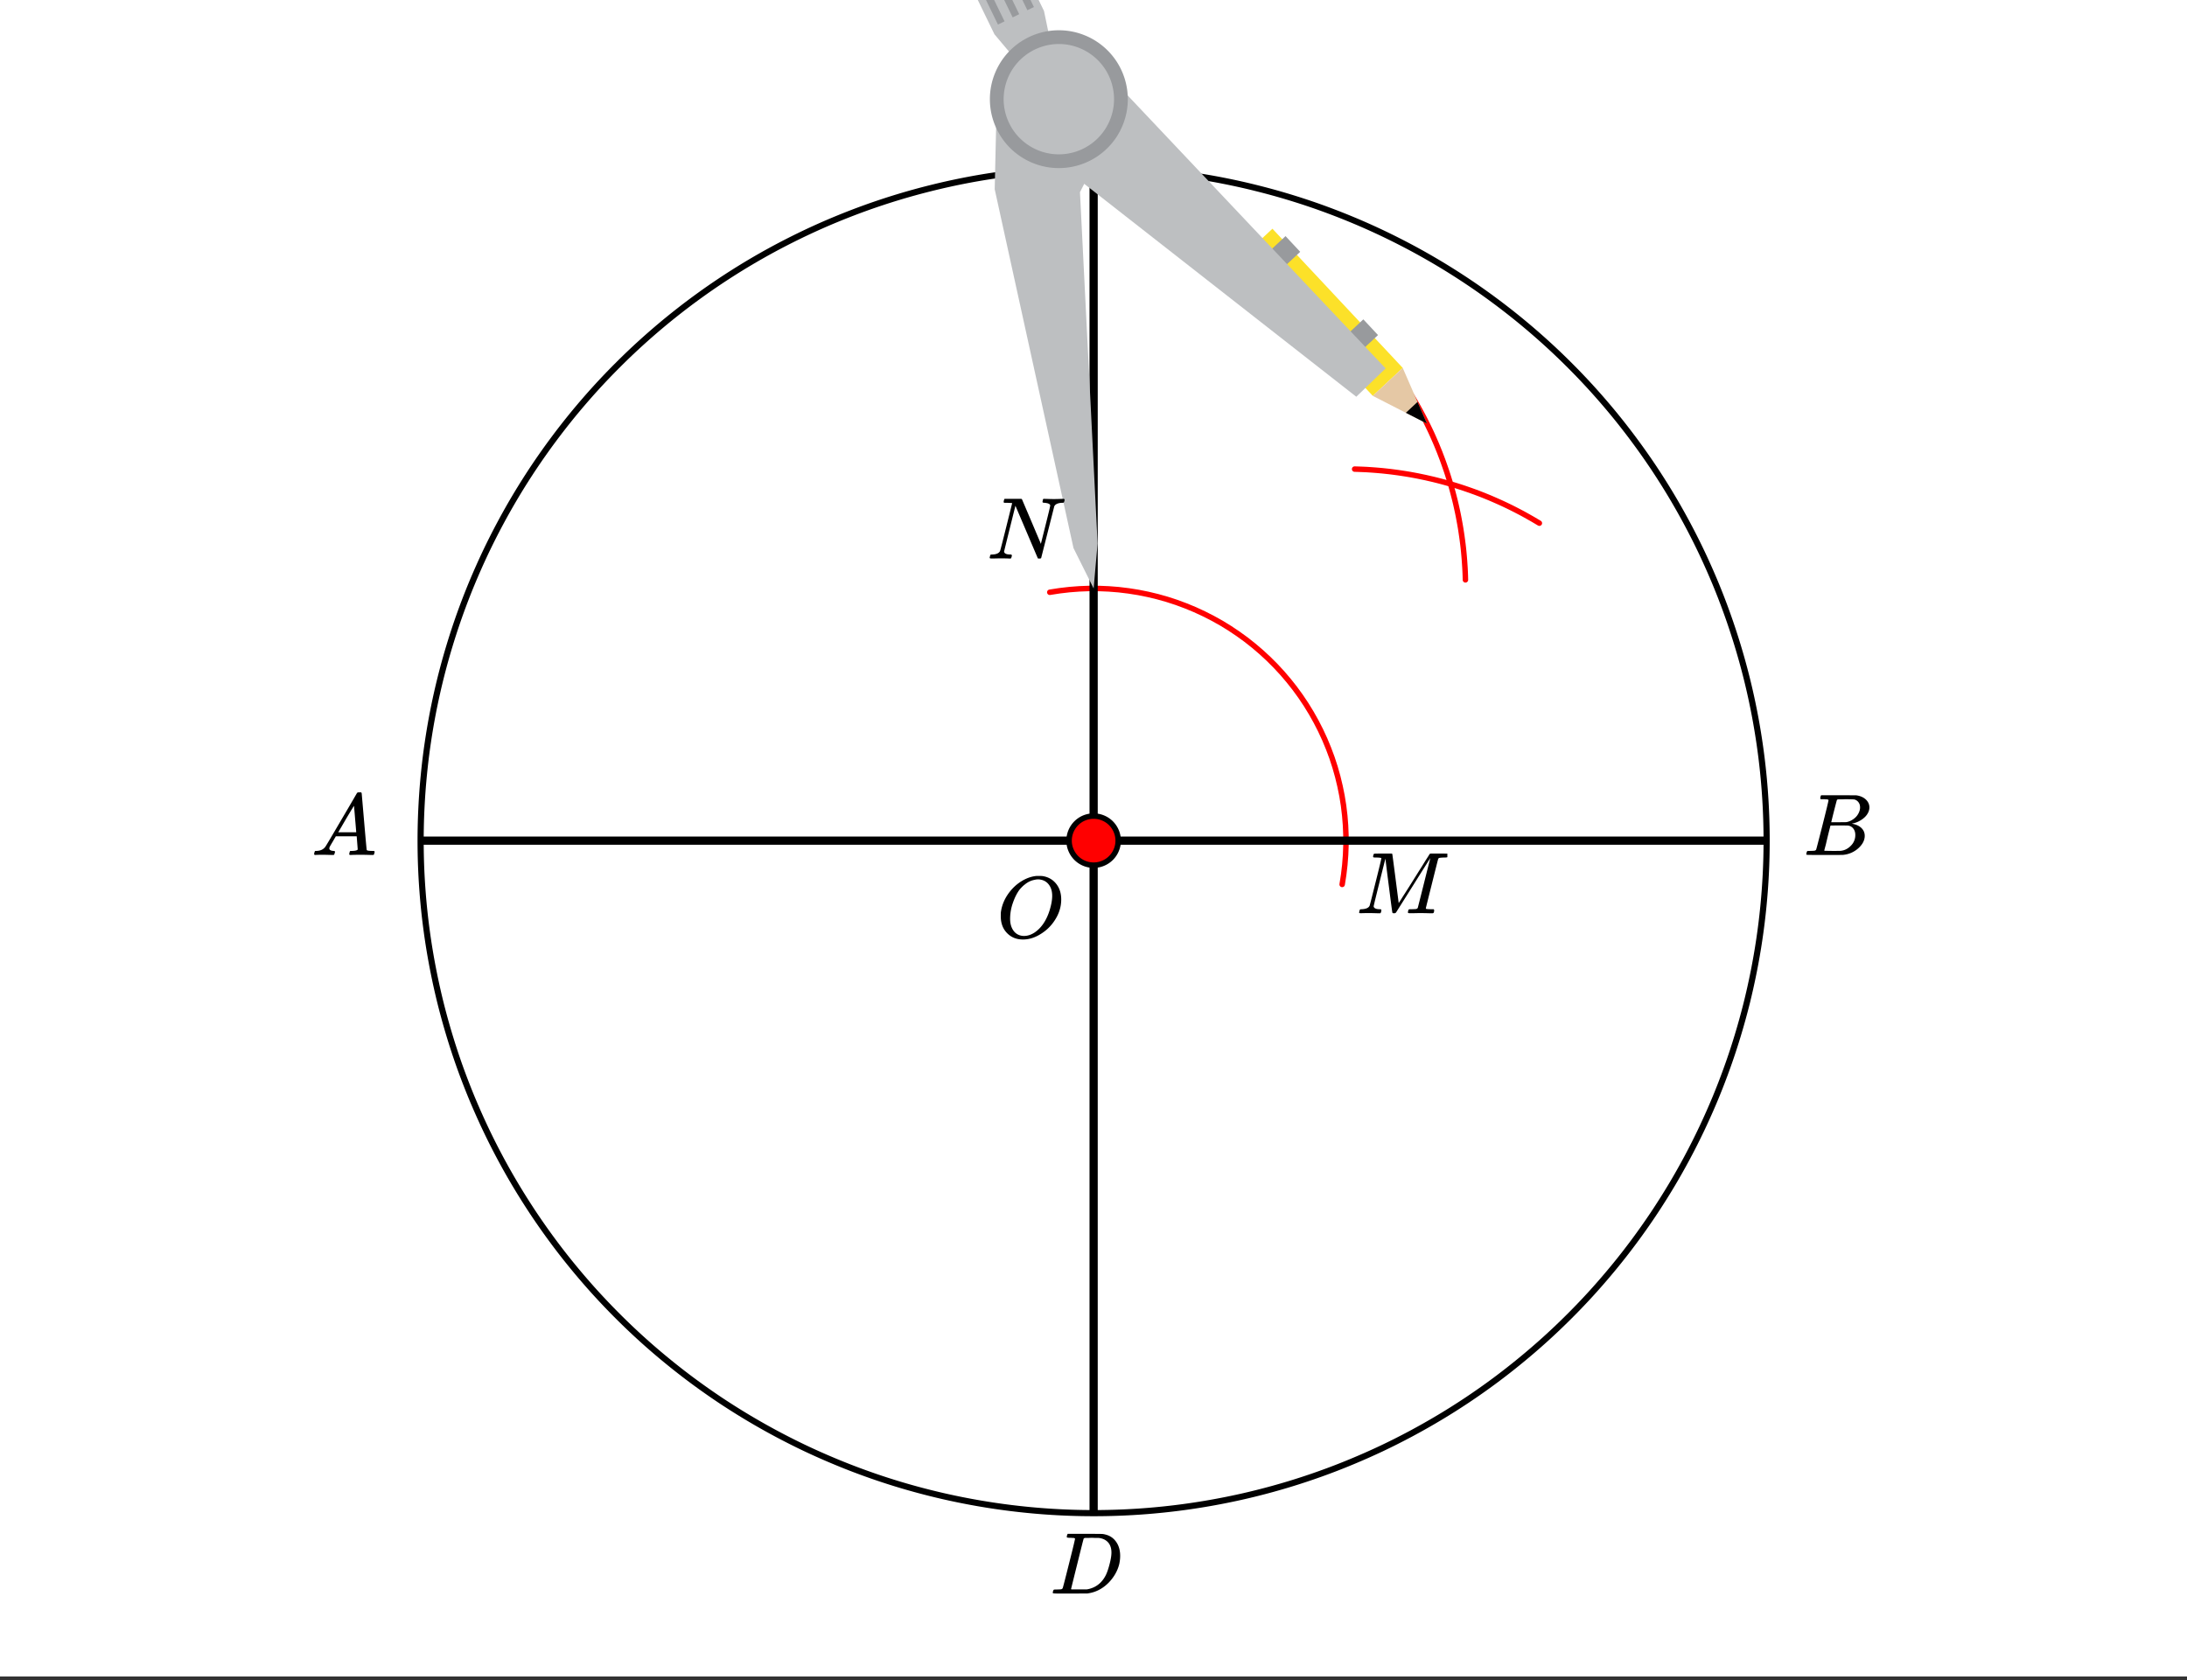 <svg xmlns="http://www.w3.org/2000/svg" xmlns:xlink="http://www.w3.org/1999/xlink" width="449.28" height="345.28" viewBox="0 0 336.96 258.96"><rect x="0" y="0" width="336.96" height="258.96" fill="#333333" stroke="none"/><defs><symbol overflow="visible" id="b"><path d="M6.188-9.5h.234c.344 0 .555.008.64.016.883.125 1.594.515 2.125 1.171.532.649.797 1.465.797 2.454 0 1.21-.39 2.359-1.171 3.453A6.656 6.656 0 0 1 6.937-.625C6-.008 5.051.297 4.095.297c-.961 0-1.758-.305-2.39-.922C1.015-1.289.671-2.18.671-3.297c0-.312.004-.508.015-.594.165-1.238.688-2.375 1.563-3.406.25-.289.52-.562.813-.812 1-.82 2.039-1.286 3.124-1.391zm2.406 3.078c0-.676-.156-1.234-.469-1.672a1.976 1.976 0 0 0-1.281-.828 1.743 1.743 0 0 0-.422-.047c-.188 0-.356.024-.5.063-.563.094-1.09.344-1.578.75-.211.156-.461.402-.75.734-.406.531-.758 1.215-1.047 2.047a7.418 7.418 0 0 0-.438 2.469c0 .648.13 1.195.391 1.64.258.45.617.75 1.078.907a2.1 2.1 0 0 0 .656.109c.551 0 1.094-.172 1.625-.516 1.063-.707 1.844-1.859 2.344-3.453.258-.851.39-1.586.39-2.203zm0 0"/></symbol><symbol overflow="visible" id="d"><path d="M3.594 0c-.125 0-.344-.004-.656-.016-.305-.007-.579-.015-.829-.015-.648 0-1.043.008-1.187.015C.703-.004.578-.008.547-.03.492-.04.469-.078.469-.141c0-.02.015-.086.047-.203.03-.113.05-.18.062-.203.02-.05.117-.078.297-.078.645-.031 1.047-.207 1.203-.531.031-.051.336-1.254.922-3.61.594-2.363.89-3.601.89-3.718 0-.032-.011-.047-.03-.047h-.032c-.094-.031-.328-.051-.703-.063-.219 0-.355-.004-.406-.015-.043-.008-.074-.04-.094-.094-.012-.031-.008-.094.016-.188.05-.175.093-.27.125-.28.03-.02.488-.032 1.375-.032h1.234c.113 0 .18.023.203.062.008.032.176 1.297.5 3.797.32 2.492.484 3.746.484 3.766 0 .012.051-.067.157-.234.113-.165.258-.395.437-.688.188-.29.399-.625.64-1 .24-.375.49-.77.75-1.188l.782-1.25c.258-.414.508-.812.75-1.187.238-.383.445-.723.625-1.016.188-.289.336-.523.453-.703l.156-.265c.008 0 .024-.008.047-.032l.047-.046.078-.016h1.297c.864 0 1.313.008 1.344.015.031.032.047.07.047.11 0 .031-.016.105-.047.219a1.178 1.178 0 0 0-.031.187c-.043.055-.211.078-.5.078-.492.012-.774.043-.844.094a.53.53 0 0 0-.094.094c-.023.054-.344 1.328-.969 3.828-.624 2.492-.937 3.75-.937 3.781 0 .063.008.102.031.11.063.03.313.054.75.062h.422a.57.57 0 0 1 .078.156.888.888 0 0 1-.094.406.339.339 0 0 1-.218.063c-.156 0-.422-.004-.797-.016-.375-.007-.711-.015-1-.015-.281 0-.606.008-.969.015H8.22c-.125 0-.2-.02-.219-.062-.023-.031-.016-.117.016-.266.03-.133.062-.21.093-.234.04-.031.145-.047.313-.047.25 0 .52-.008.812-.031A.41.41 0 0 0 9.5-.828c.008-.031.176-.688.5-1.969.32-1.281.64-2.55.953-3.812.32-1.258.485-1.895.485-1.907-.793 1.25-1.668 2.641-2.626 4.172L6.156-.125c-.074.086-.18.125-.312.125-.137 0-.219-.031-.25-.094-.024-.039-.196-1.32-.516-3.844a439.22 439.22 0 0 1-.562-4.484c-1.211 4.813-1.813 7.266-1.813 7.36.05.292.375.437.969.437h.125c.062.055.094.102.094.14.007.032 0 .11-.032.235-.043.137-.078.215-.109.234A.602.602 0 0 1 3.594 0zm0 0"/></symbol><symbol overflow="visible" id="e"><path d="M.625-.016C.488-.016.422-.055.422-.14c0-.02.016-.086.047-.203A.865.865 0 0 1 .53-.547c.008-.05.114-.078.313-.078.601-.02.992-.191 1.172-.516.05-.082.675-2.55 1.875-7.406-.012-.008-.258-.023-.735-.047h-.484c-.043-.008-.07-.039-.078-.094-.024-.019-.016-.097.015-.234.04-.164.079-.258.11-.281h2.5c.101 0 .164.027.187.078l.719 1.688c.477 1.117.957 2.246 1.438 3.39.488 1.149.738 1.742.75 1.781L9.03-5.14c.477-1.894.719-2.906.719-3.03 0-.227-.29-.368-.86-.423-.187 0-.292-.031-.312-.094-.023-.019-.015-.093.016-.218a.213.213 0 0 0 .015-.078c.008-.04.016-.07.016-.094 0-.02.004-.035.016-.047a.14.14 0 0 1 .03-.047c.009-.008.02-.015.032-.015.008-.008.02-.016.031-.016h.079c.124 0 .347.008.671.015a20.68 20.68 0 0 0 1.656 0c.301-.007.508-.015.626-.015.132 0 .203.047.203.14 0 .043-.016.122-.047.235a.821.821 0 0 1-.063.172c-.011.043-.109.062-.296.062-.637.031-1.032.215-1.188.547L8.359-.094C8.336-.03 8.242 0 8.08 0c-.126 0-.204-.008-.235-.031L4.39-8.141C3.223-3.46 2.64-1.1 2.64-1.062c.05.292.375.437.968.437h.141c.05.055.082.094.094.125.008.031-.008.117-.047.25a.551.551 0 0 1-.125.25H3.5c-.281-.02-.773-.031-1.469-.031-.18 0-.422.008-.734.015H.625zm0 0"/></symbol><symbol overflow="visible" id="f"><path d="M3.89-8.469c0-.008-.007-.02-.015-.031a.084.084 0 0 0-.047-.016.311.311 0 0 1-.062-.03.156.156 0 0 0-.079-.017c-.03-.007-.062-.015-.093-.015h-.219a.516.516 0 0 0-.125-.016h-.531c-.043-.008-.074-.039-.094-.094-.012-.019-.008-.097.016-.234.039-.164.082-.258.125-.281h1.75c2.332 0 3.562.008 3.687.015.613.094 1.098.313 1.453.657.352.344.531.746.531 1.203 0 .312-.085.617-.25.906-.199.367-.515.695-.953.984-.437.293-.89.485-1.359.579l-.14.046c.593.086 1.07.293 1.437.625.363.336.547.747.547 1.235 0 .648-.297 1.258-.89 1.828a4.026 4.026 0 0 1-2.47 1.11C6.047-.005 5.098 0 3.266 0 1.46 0 .55-.008.53-.031.488-.051.47-.086.47-.141c0-.062.008-.125.031-.187.04-.164.086-.258.14-.281a.954.954 0 0 1 .204-.016h.078c.238 0 .504-.008.797-.031.133-.031.222-.086.265-.172.02-.031.344-1.274.97-3.735.624-2.468.937-3.769.937-3.906zm4.86 1.14c0-.312-.078-.57-.234-.78a1.131 1.131 0 0 0-.625-.438c-.063-.02-.48-.035-1.25-.047-.18 0-.368.008-.563.016h-.64c-.125.012-.211.043-.25.094-.024.043-.172.609-.454 1.703-.273 1.093-.414 1.672-.421 1.734h1.093c.727 0 1.145-.004 1.25-.016.375-.07.723-.222 1.047-.453.332-.226.586-.504.766-.828.187-.332.281-.66.281-.984zm-.734 4.235c0-.394-.106-.722-.313-.984a1.208 1.208 0 0 0-.797-.453c-.054-.008-.43-.016-1.125-.016-1.062 0-1.593.008-1.593.016 0 .023-.086.351-.25.984a121.9 121.9 0 0 0-.454 1.906l-.25.938c0 .043.051.062.157.062.113 0 .476.008 1.093.016.801 0 1.235-.004 1.297-.016.582-.062 1.098-.32 1.547-.78a2.279 2.279 0 0 0 .688-1.673zm0 0"/></symbol><symbol overflow="visible" id="g"><path d="M.563 0C.5-.063.469-.11.469-.14c0-.04.015-.118.047-.235.03-.113.054-.18.078-.203L.64-.625h.203c.625-.02 1.082-.242 1.375-.672.05-.05.863-1.422 2.437-4.11A452.554 452.554 0 0 0 7.046-9.5c.052-.07.095-.113.126-.125.039-.02.144-.031.312-.031h.235c.05.086.078.133.078.14l.375 4.344c.25 2.906.383 4.375.406 4.406.04.094.332.141.875.141.094 0 .16.008.203.016.04 0 .07.011.094.03a.111.111 0 0 1 .047.095.983.983 0 0 1-.047.187 1.032 1.032 0 0 1-.078.25C9.648-.016 9.594 0 9.5 0c-.168 0-.438-.004-.813-.016-.374-.007-.671-.015-.89-.015-.844 0-1.399.011-1.656.031h-.172a.365.365 0 0 1-.094-.11c0-.019.016-.1.047-.25.031-.124.055-.195.078-.218l.047-.047h.281c.477-.008.766-.082.86-.219L7.03-2.875H3.813l-.454.781c-.324.543-.492.836-.5.875a.524.524 0 0 0-.046.203c0 .23.203.36.609.391.176 0 .265.047.265.14a.583.583 0 0 1-.046.188.754.754 0 0 1-.094.25C3.523-.016 3.473 0 3.39 0c-.157 0-.403-.004-.735-.016-.336-.007-.586-.015-.75-.015C1.258-.031.848-.02.672 0zm6.39-3.5c0-.102-.058-.805-.172-2.11-.105-1.3-.164-1.956-.172-1.968L6.25-7c-.148.242-.434.719-.86 1.438L4.189-3.5H6.952zm0 0"/></symbol><symbol overflow="visible" id="h"><path d="M3.875-8.469c0-.008-.008-.02-.016-.031a.084.084 0 0 0-.046-.016c-.012-.007-.028-.02-.047-.03a.291.291 0 0 0-.094-.017c-.031-.007-.063-.015-.094-.015H3.36a.516.516 0 0 0-.125-.016h-.14c-.305 0-.465-.031-.485-.094-.011-.019-.007-.093.016-.218.05-.176.094-.274.125-.297h2.688c1.5 0 2.335.008 2.515.015.176 0 .36.028.547.079.707.156 1.27.527 1.688 1.109.425.586.64 1.313.64 2.188 0 .449-.055.89-.156 1.328-.262 1.011-.79 1.933-1.578 2.765-.906.93-1.946 1.485-3.11 1.672l-.187.031L3.187 0h-1.5C.883 0 .478-.02.47-.063v-.015C.445-.118.438-.141.438-.141c0-.02.015-.086.046-.203.04-.133.079-.21.11-.234.031-.031.133-.047.312-.047.239 0 .508-.008.813-.031.125-.031.207-.086.25-.172.031-.031.351-1.274.968-3.735.626-2.468.938-3.769.938-3.906zm5.61 2.14c0-.663-.18-1.19-.532-1.577-.355-.383-.844-.61-1.469-.672h-.593c-.157-.008-.305-.016-.438-.016-.137 0-.281.008-.437.016h-.563c-.125.012-.21.055-.25.125-.023.031-.351 1.328-.984 3.89-.637 2.555-.953 3.84-.953 3.86 0 .043.05.062.156.062h2.25c.851-.132 1.57-.492 2.156-1.078.32-.332.586-.71.797-1.14.207-.426.398-.993.578-1.704.188-.718.281-1.304.281-1.765zm0 0"/></symbol><clipPath id="a"><path d="M0 0h336.96v258.367H0zm0 0"/></clipPath><clipPath id="c"><path d="M209 131h14v10h-14zm0 0"/></clipPath></defs><g clip-path="url(#a)" fill="#fff"><path d="M0 0h336.96v258.96H0z"/><path d="M0 0h336.96v258.96H0z"/></g><path d="M206.793 136.309l.234-1.508.176-1.512.117-1.516.059-1.523-.004-1.523-.062-1.52-.122-1.52-.18-1.511-.241-1.504-.301-1.492-.356-1.48-.414-1.466-.472-1.449-.532-1.426-.582-1.406-.64-1.383-.692-1.355-.746-1.328-.797-1.301-.847-1.266-.895-1.23-.945-1.195-.988-1.16-1.036-1.118-1.074-1.074-1.12-1.035-1.157-.988-1.195-.946-1.235-.894-1.265-.848-1.297-.797-1.332-.742-1.356-.691-1.383-.641-1.406-.582-1.43-.531-1.449-.473-1.465-.414-1.48-.356-1.496-.3-1.504-.239-1.512-.183-1.52-.121-1.519-.063-1.523-.004-1.524.059-1.52.117-1.511.176-1.508.234M237.176 80.629l-1.055-.625-.531-.3-.535-.302-.535-.293-.543-.285-.543-.281-.547-.277-.551-.27-.55-.262-.555-.257-.56-.25-.562-.247-.562-.242-.566-.234-.567-.227-.57-.222-.574-.215-.575-.207-.578-.203-.582-.2-.582-.19-.582-.185-.586-.175-.59-.176-.586-.164-.593-.16-.594-.153-.594-.148-.594-.137-.597-.137-.602-.125-.597-.125-.602-.113-.602-.11-.605-.1-.606-.094-.605-.09-.605-.082-.61-.078-.605-.067-.61-.066-.61-.055-.612-.05-.61-.044-.61-.039-.612-.027-.614-.024-.609-.02" fill="none" stroke-width=".843" stroke-linecap="round" stroke-linejoin="round" stroke="red"/><path d="M225.785 89.367l-.015-.613-.024-.61-.031-.613-.04-.61-.042-.612-.05-.61-.056-.61-.062-.609-.07-.605-.079-.61-.082-.605-.09-.605-.093-.606-.102-.601-.11-.602-.112-.601-.121-.602-.13-.598-.132-.597-.14-.598-.15-.594-.152-.59-.16-.593-.164-.586-.172-.59-.18-.586-.183-.582-.191-.582-.2-.578-.203-.578-.207-.575-.219-.574-.218-.57-.461-1.133-.242-.562-.246-.563-.25-.559-.258-.554-.266-.551-.27-.55-.273-.548-.281-.543-.29-.539-.292-.539-.297-.535-.305-.531-.308-.527-.317-.524" fill="none" stroke-width=".843" stroke-linecap="round" stroke-linejoin="round" stroke="red"/><path d="M165.504 84.625l-11.98-55.418M153.523 16.477l9.735-1.5M163.258 14.977l8.238 4.496M171.496 19.473l-5.242 10.484M166.254 29.957l2.996 53.918M169.25 83.875l-.75 6.742M168.5 90.617l-2.996-5.992M157.266 9.734l-3.743-4.492M153.523 5.242l-6.742-12.73M154.27-11.234l6.742 12.73M161.012 1.496l.75 5.242M161.762 6.738l1.496 8.239M163.258 14.977l-5.992-5.243M149.027-8.238l5.993 11.234M155.02 2.996l-1.497.75M153.523 3.746l-5.242-11.984M151.277-9.734l5.989 11.98M157.266 2.246l-1.496.75M155.77 2.996l-5.243-11.984M153.523-10.484L159.512.75M159.512.75l-1.496.746M158.016 1.496l-5.243-11.23M216.43 56.914l-5.243 3.746M211.188 60.66l-19.473-20.969M191.715 39.691l4.492-4.492M196.207 35.2l20.223 21.714M220.172 65.152l-8.984-4.492M211.188 60.66l5.242-3.746M216.43 56.914l3.742 8.238M220.172 65.152l-3.742-1.496M216.43 63.656l2.246-1.5M218.676 62.156l1.496 2.996M200.703 38.941l-2.996 2.246M197.707 41.188l-2.996-2.247M194.71 38.941l2.997-2.246M197.707 36.695l2.996 2.246M212.684 51.672l-2.996 2.996M209.688 54.668l-2.997-2.246M206.691 52.422l2.996-2.996M209.688 49.426l2.996 2.246M168.5 8.988l44.934 47.926M213.434 56.914l-4.493 4.496M208.941 61.41l-47.93-38.195M161.012 23.215l2.246-8.238M163.258 14.977l5.242-5.989" fill="red"/><path d="M272.191 129.559c0 1.695-.039 3.39-.125 5.086a100.706 100.706 0 0 1-.375 5.074 103.319 103.319 0 0 1-1.492 10.059c-.332 1.663-.703 3.32-1.113 4.964a107.179 107.179 0 0 1-1.36 4.903 99.864 99.864 0 0 1-1.597 4.832c-.57 1.593-1.18 3.18-1.828 4.746a109.792 109.792 0 0 1-2.063 4.648 103.023 103.023 0 0 1-4.797 8.973 109.07 109.07 0 0 1-2.722 4.297 106.28 106.28 0 0 1-2.934 4.16 100.224 100.224 0 0 1-3.129 4.008 107.877 107.877 0 0 1-3.324 3.855 104.07 104.07 0 0 1-3.512 3.684c-1.199 1.199-2.425 2.367-3.683 3.508a103.931 103.931 0 0 1-3.856 3.32 103.327 103.327 0 0 1-4.011 3.133 102.163 102.163 0 0 1-8.46 5.648 105.085 105.085 0 0 1-8.973 4.797c-1.536.723-3.087 1.41-4.657 2.059a98.297 98.297 0 0 1-4.746 1.832 102.497 102.497 0 0 1-9.738 2.953c-1.645.414-3.301.785-4.965 1.113a103.476 103.476 0 0 1-25.32 1.867 100.37 100.37 0 0 1-5.075-.375 103.476 103.476 0 0 1-10.066-1.492c-1.665-.328-3.32-.7-4.965-1.113a102.497 102.497 0 0 1-14.485-4.785 105.25 105.25 0 0 1-4.656-2.06 105.084 105.084 0 0 1-13.273-7.515 110.528 110.528 0 0 1-4.16-2.93 103.327 103.327 0 0 1-4.012-3.132 103.93 103.93 0 0 1-3.856-3.32 104.127 104.127 0 0 1-3.683-3.508c-1.203-1.2-2.371-2.43-3.512-3.684a107.877 107.877 0 0 1-3.324-3.855 100.223 100.223 0 0 1-3.13-4.008 106.28 106.28 0 0 1-2.933-4.16 109.07 109.07 0 0 1-2.722-4.297 103.025 103.025 0 0 1-4.797-8.973 109.792 109.792 0 0 1-2.063-4.648 109.102 109.102 0 0 1-1.832-4.746 104.289 104.289 0 0 1-1.594-4.832 107.177 107.177 0 0 1-1.359-4.903c-.41-1.644-.781-3.3-1.113-4.965a103.319 103.319 0 0 1-1.867-25.304c.082-1.696.207-3.387.375-5.075.164-1.687.37-3.37.62-5.046a103.475 103.475 0 0 1 3.344-14.88 104.289 104.289 0 0 1 1.594-4.831c.574-1.598 1.184-3.18 1.832-4.746a112.21 112.21 0 0 1 2.063-4.653 105.085 105.085 0 0 1 4.797-8.969 106.261 106.261 0 0 1 2.722-4.296 106.28 106.28 0 0 1 6.063-8.172 107.75 107.75 0 0 1 3.324-3.852 100.798 100.798 0 0 1 3.512-3.683c1.199-1.2 2.425-2.372 3.683-3.508a104.035 104.035 0 0 1 12.028-9.383c1.41-.941 2.843-1.848 4.3-2.723a107.398 107.398 0 0 1 4.43-2.508 109.669 109.669 0 0 1 4.543-2.285 100.926 100.926 0 0 1 4.656-2.062 107.195 107.195 0 0 1 4.746-1.832c1.598-.57 3.211-1.102 4.832-1.594a102.5 102.5 0 0 1 4.907-1.355 102.397 102.397 0 0 1 9.98-1.985c1.68-.25 3.363-.457 5.051-.625 1.687-.164 3.383-.289 5.074-.375a105.38 105.38 0 0 1 5.09-.125c1.695 0 3.395.043 5.09.125 1.691.086 3.387.211 5.074.375 1.688.168 3.371.375 5.05.625 1.68.246 3.352.535 5.017.867 1.664.332 3.32.703 4.964 1.118a102.5 102.5 0 0 1 4.907 1.355c1.62.492 3.234 1.023 4.832 1.594 1.597.574 3.18 1.183 4.746 1.832 1.57.648 3.12 1.336 4.656 2.062a109.67 109.67 0 0 1 4.543 2.285c1.496.801 2.973 1.637 4.43 2.508 1.457.875 2.89 1.782 4.3 2.723 1.41.941 2.797 1.918 4.16 2.93a104.035 104.035 0 0 1 7.867 6.453 100.69 100.69 0 0 1 3.684 3.508c1.203 1.199 2.371 2.425 3.512 3.683a107.75 107.75 0 0 1 3.324 3.852 106.28 106.28 0 0 1 6.063 8.172c.941 1.41 1.847 2.84 2.722 4.296a104.748 104.748 0 0 1 4.797 8.97 112.21 112.21 0 0 1 2.063 4.652 102.498 102.498 0 0 1 1.828 4.746 104.471 104.471 0 0 1 2.957 9.734 103.475 103.475 0 0 1 3.105 25.184zm0 0" fill="none" stroke-width=".948" stroke="#000"/><path d="M271.848 129.559H65.152M168.5 26.21v206.696" fill="none" stroke-width="1.264" stroke="#000"/><path d="M172.281 129.559c0 .5-.093.984-.289 1.445a3.727 3.727 0 0 1-.816 1.226 3.734 3.734 0 0 1-1.23.82 3.777 3.777 0 0 1-4.938-2.047 3.673 3.673 0 0 1-.29-1.444 3.81 3.81 0 0 1 1.105-2.676 3.758 3.758 0 0 1 2.677-1.106c.5 0 .984.094 1.445.286.465.19.875.464 1.23.82a3.81 3.81 0 0 1 1.106 2.676zm0 0" fill="red" stroke-width=".843" stroke="#000"/><path d="M168.5 90.691l-3.102-6.222-12.14-55.305.293-12.812 9.59-1.067 8.554 3.934-5.3 10.398 2.714 54.145zm0 0M163.14 15.285l-6.058-5.41-3.863-4.59-6.16-12.695 7.57-3.676 6.223 12.774 1.003 4.84zm0 0" fill="#bdbfc1"/><path d="M153.758 3.781l-5.692-11.687 1.016-.492 5.691 11.687zm0 0M156.027 2.68L150.34-9.008l1.008-.488 5.687 11.68zm0 0M158.293 1.574l-5.688-11.68 1.008-.492 5.688 11.68zm0 0" fill="#989a9d"/><path d="M196.05 35.25l20.075 21.45-4.61 4.312-20.077-21.461zm0 0" fill="#fce129"/><path d="M216.125 56.7l3.734 8.59-8.343-4.278zm0 0" fill="#e5c8a5"/><path d="M218.402 61.945l1.457 3.344-3.25-1.668zm0 0"/><path d="M198.066 36.39l2.262 2.422-2.933 2.743-2.38-2.309zm0 0M210.055 49.219l2.261 2.422-2.933 2.742-2.38-2.309zm0 0" fill="#989a9d"/><path d="M163.14 15.285l5.505-5.976 44.843 47.468-4.52 4.368-48.277-37.79zm0 0" fill="#bdbfc1"/><path d="M173.766 15.285a10.539 10.539 0 0 1-.809 4.063 10.658 10.658 0 0 1-.98 1.84 10.626 10.626 0 0 1-1.325 1.609c-.492.492-1.027.933-1.609 1.32-.578.387-1.191.715-1.836.98a10.578 10.578 0 0 1-4.066.809 10.549 10.549 0 0 1-4.067-.808 10.674 10.674 0 0 1-3.45-2.3 10.84 10.84 0 0 1-1.32-1.61 10.658 10.658 0 0 1-.98-1.84 10.539 10.539 0 0 1-.809-4.063 10.578 10.578 0 0 1 .81-4.066 10.623 10.623 0 0 1 2.3-3.446 10.674 10.674 0 0 1 5.441-2.906 10.549 10.549 0 0 1 2.075-.203 10.578 10.578 0 0 1 4.066.809c.645.265 1.258.593 1.836.98a10.626 10.626 0 0 1 2.934 2.93 10.623 10.623 0 0 1 1.789 5.902zm0 0" fill="#989a9d"/><path d="M171.645 15.285c0 .559-.055 1.11-.165 1.656a8.343 8.343 0 0 1-.484 1.594 8.728 8.728 0 0 1-.785 1.473c-.313.46-.664.89-1.059 1.285-.394.395-.824.75-1.289 1.059-.465.308-.953.57-1.468.785a8.484 8.484 0 0 1-7.977-.785 8.373 8.373 0 0 1-1.29-1.059 8.776 8.776 0 0 1-1.058-1.285 8.728 8.728 0 0 1-.785-1.473 8.343 8.343 0 0 1-.484-1.594 8.415 8.415 0 0 1 0-3.316c.11-.547.27-1.078.484-1.594a8.692 8.692 0 0 1 .785-1.469 8.575 8.575 0 0 1 3.817-3.128 8.484 8.484 0 0 1 7.977.785 8.575 8.575 0 0 1 2.348 2.344c.308.464.57.953.784 1.468a8.484 8.484 0 0 1 .648 3.254zm0 0" fill="#bdbfc1"/><use xlink:href="#b" x="153.522" y="144.498"/><g clip-path="url(#c)"><use xlink:href="#d" x="208.94" y="140.754"/></g><use xlink:href="#e" x="152.06" y="86.085"/><use xlink:href="#f" x="277.838" y="131.767"/><use xlink:href="#g" x="47.929" y="131.767"/><use xlink:href="#h" x="161.76" y="245.598"/></svg>